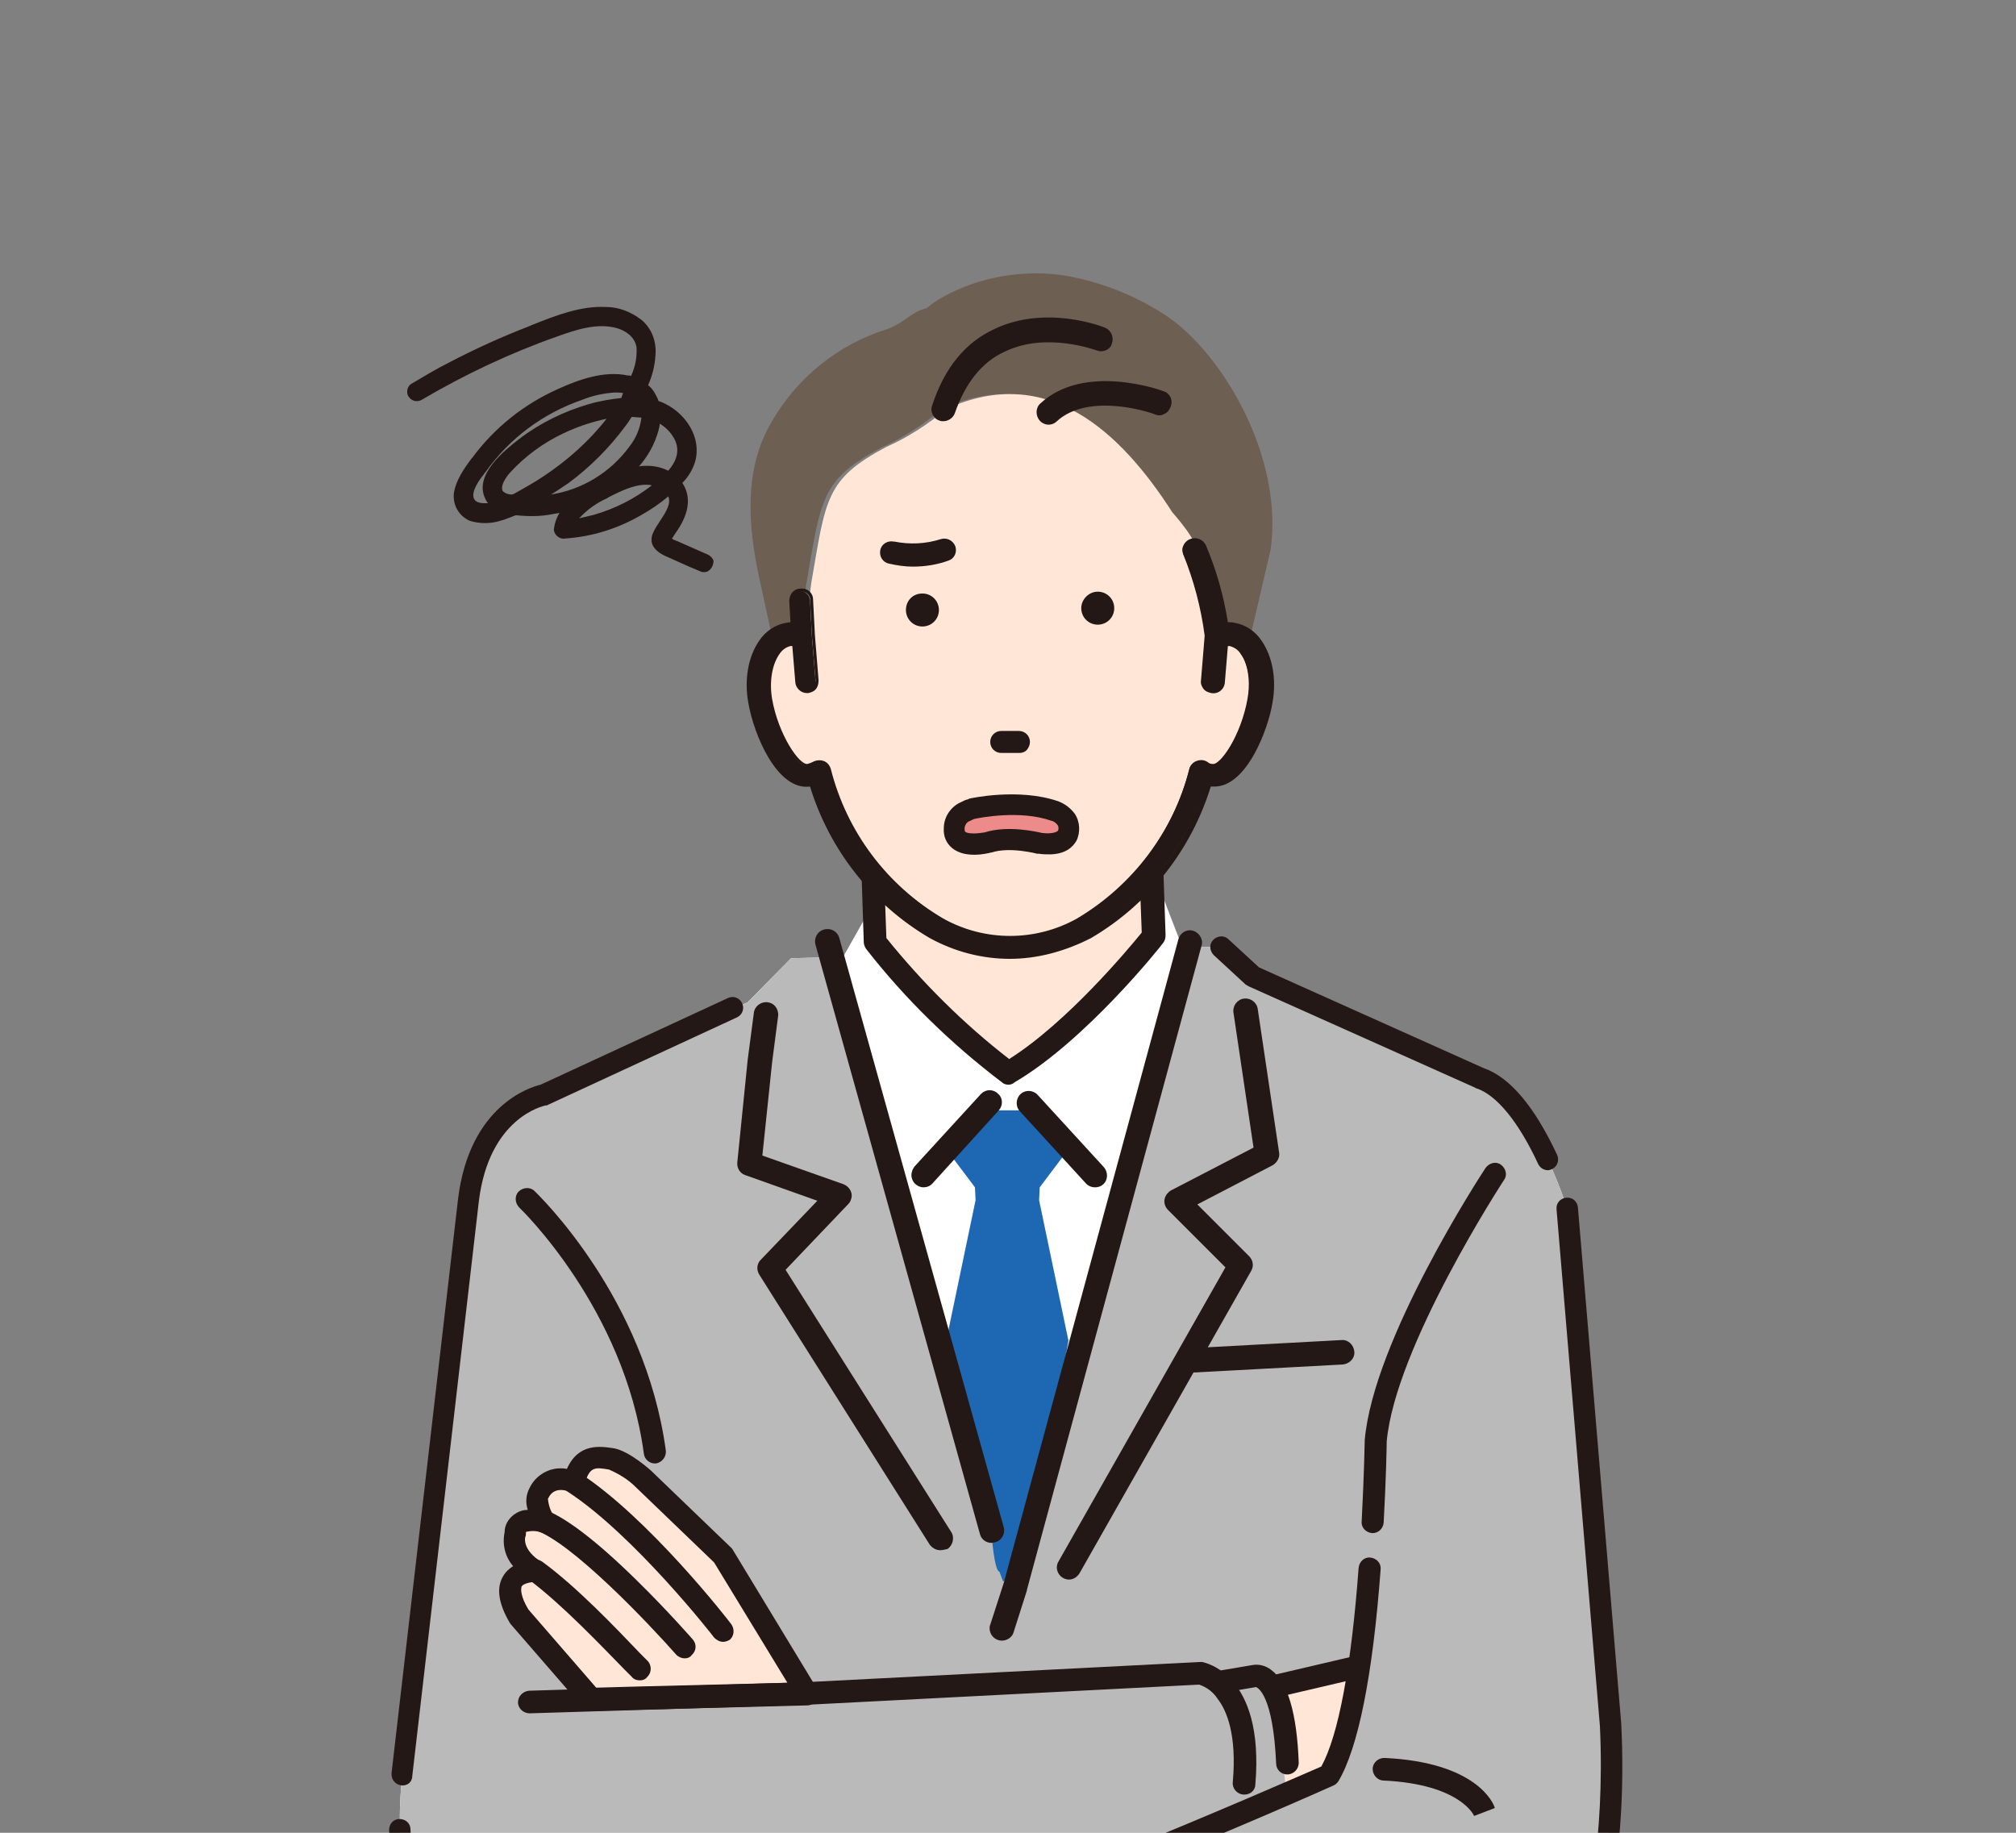 <?xml version="1.0" encoding="utf-8"?>
<!-- Generator: Adobe Illustrator 27.9.5, SVG Export Plug-In . SVG Version: 9.03 Build 54986)  -->
<svg version="1.1" id="レイヤー_1" xmlns="http://www.w3.org/2000/svg" xmlns:xlink="http://www.w3.org/1999/xlink" x="0px"
	 y="0px" width="330px" height="300px" viewBox="0 0 330 300" style="enable-background:new 0 0 330 300;" xml:space="preserve">
<rect x="0" y="0" width="330" height="300" fill="#808080" stroke="none"/>
<style type="text/css">
	.st0{fill:none;}
	.st1{clip-path:url(#SVGID_00000090290415003978153600000012860041373836483486_);}
	.st2{fill:#FFFFFF;}
	.st3{fill:#BABABA;}
	.st4{fill:#231815;}
	.st5{fill:#FFE6D6;}
	.st6{fill:#1E67B2;}
	.st7{fill:#6D5F52;}
	.st8{fill:#ED8A8A;}
</style>
<rect class="st0" width="330" height="300"/>
<g id="マスクグループ_9" transform="translate(0.457 0.335)">
	<g id="グループ_29845" transform="translate(26.235 7.213)">
		<g id="グループ_29844">
			<g>
				<defs>
					<rect id="SVGID_1_" x="36.5" y="34" width="202.4" height="322.6"/>
				</defs>
				<clipPath id="SVGID_00000152984776446865647480000002003189993198906031_">
					<use xlink:href="#SVGID_1_"  style="overflow:visible;"/>
				</clipPath>
				<g id="グループ_29843" style="clip-path:url(#SVGID_00000152984776446865647480000002003189993198906031_);">
					<path id="パス_156844" class="st2" d="M95.7,156.5l-33.3,15.2c0,0-10.5,1.9-12.4,17.1L39.2,283c0,0-5.2,33.8,20,38l18.5,0.5
						l-3.3,33.3H216l-4.3-34.8c0,0,19-2.9,22.3-11.9c0,0,3.8-12.8,2.9-33.3l-7.1-84.6c0,0-5.7-18.5-14.3-21.4l-37.1-16.6l-5.2-4.8
						l-70.4,1.9L95.7,156.5z"/>
					<path id="パス_156845" class="st3" d="M95.7,156.5l-33.3,15.2c0,0-10.5,1.9-12.4,17.1L39.2,283c0,0-5.2,33.8,20,38l18.5,0.5
						l-3.3,33.3H216l-4.3-34.8c0,0,19-2.9,22.3-11.9c0,0,3.8-12.8,2.9-33.3l-7.1-84.6c0,0-5.7-18.5-14.3-21.4l-37.1-16.6l-5.2-4.8
						l-70.4,1.9L95.7,156.5z"/>
					<path id="パス_156846" class="st4" d="M226.7,184c-0.7,0-1.3-0.4-1.6-1c-3.2-6.9-6.8-11.3-10.1-12.4c-0.1,0-0.1,0-0.2-0.1
						l-37.1-16.6c-0.2-0.1-0.3-0.2-0.5-0.3l-5.2-4.8c-0.7-0.7-0.8-1.8-0.1-2.5s1.8-0.8,2.5-0.1l0,0l5,4.6l36.8,16.5
						c4.3,1.5,8.3,6.3,12,14.2c0.4,0.9,0,1.9-0.8,2.3C227.2,183.9,226.9,184,226.7,184"/>
					<path id="パス_156847" class="st4" d="M216,356.6c-0.9,0-1.6-0.6-1.7-1.5l-4.3-34.8c-0.1-1,0.5-1.8,1.5-2
						c5-0.8,18.5-4.1,20.9-10.7c0.3-0.9,3.7-13.4,2.8-32.6l-7.1-84.6c-0.1-1,0.6-1.8,1.6-1.9c1-0.1,1.8,0.6,1.9,1.6l7.1,84.6v0.1
						c1,20.5-2.8,33.3-2.9,33.9c0,0,0,0.1,0,0.1c-3.1,8.3-17.1,11.7-22,12.7l4,33.1c0.1,1-0.5,1.8-1.5,2c0,0,0,0,0,0
						C216.2,356.6,216.1,356.6,216,356.6"/>
					<path id="パス_156848" class="st4" d="M74.3,356.6c-1,0-1.8-0.8-1.8-1.8c0-0.1,0-0.1,0-0.2l3.1-31.4l-16.6-0.4
						c-0.1,0-0.2,0-0.2,0C40.6,319.7,37.3,302.2,37,292c0-1,0.7-1.8,1.7-1.8s1.8,0.7,1.8,1.7l0,0c0.6,20,10.6,25.9,18.8,27.3
						l18.4,0.5c1,0,1.7,0.8,1.7,1.8c0,0.1,0,0.1,0,0.2L76.1,355C76,355.9,75.2,356.6,74.3,356.6"/>
					<path id="パス_156849" class="st4" d="M39.2,284.7c-1,0-1.8-0.8-1.8-1.8c0-0.1,0-0.1,0-0.2l10.9-94.1
						c1.9-15.2,11.8-18.2,13.5-18.6l30.7-14.2c0.9-0.4,1.9,0,2.3,0.9s0,1.9-0.9,2.3l0,0l-30.9,14.3c-0.1,0.1-0.3,0.1-0.4,0.1
						c-0.4,0.1-9.2,2-10.9,15.6l-10.9,94.1C40.8,284.1,40.1,284.7,39.2,284.7"/>
					<path id="パス_156850" class="st2" d="M136.5,139.6l-20.9,1.9l-5.7,10.1l27.6,99.5L168.2,151l-4.4-11.4L136.5,139.6z"/>
					<path id="パス_156851" class="st5" d="M116.6,146.7l-1-27.6h45.6l0.9,26.6c0,0-12.4,15.7-23.8,22.3
						C130.3,161.9,122.9,154.7,116.6,146.7"/>
					<path id="パス_156852" class="st4" d="M138.4,170c-0.4,0-0.8-0.1-1.1-0.4c-8.3-6.3-15.8-13.6-22.2-21.8
						c-0.2-0.3-0.4-0.7-0.4-1.1l-0.9-27.6c0-1.1,0.8-1.9,1.8-2c0,0,0,0,0.1,0h45.6c1,0,1.9,0.8,1.9,1.8l0.9,26.6
						c0,0.5-0.1,0.9-0.4,1.3c-0.5,0.7-12.7,16-24.3,22.8C139.1,169.9,138.7,170,138.4,170 M118.4,146c5.9,7.3,12.6,14,20.1,19.8
						c9.5-6,19.5-18,21.7-20.7l-0.9-24h-41.8L118.4,146z"/>
					<path id="パス_156853" class="st6" d="M143.4,188.9l0.1-2.1l5.2-6.9l-4.8-5.7h-11.4l-4.8,5.7l5.2,6.9l0.1,2.1l-4.8,23l5.8,26
						l1.6,5.1c0,0.8,0.5,6.7,1.3,6.7l0.6,1.6l2.2-1l2.9-7.3l-0.4,3.7l6-34.8L143.4,188.9z"/>
					<path id="パス_156854" class="st4" d="M124.5,186.8c-1.1,0-2-0.9-2-2c0-0.5,0.2-1,0.5-1.4l10.9-11.9c0.8-0.8,2-0.8,2.8,0
						c0.8,0.7,0.8,1.9,0.1,2.7L126,186.1C125.6,186.6,125,186.8,124.5,186.8"/>
					<path id="パス_156855" class="st4" d="M152.6,186.8c-0.6,0-1.1-0.2-1.5-0.6l-10.9-11.9c-0.7-0.8-0.6-2.1,0.2-2.8
						c0.8-0.7,2-0.6,2.7,0.1l10.9,11.9c0.7,0.8,0.7,2.1-0.1,2.8C153.6,186.6,153.1,186.8,152.6,186.8"/>
					<path id="パス_156856" class="st4" d="M148.3,251c-1.1,0-2-0.9-2-2c0-0.3,0.1-0.7,0.3-1l27.3-48.1l-9.4-9.4
						c-0.8-0.8-0.8-2,0-2.8c0.1-0.1,0.3-0.3,0.5-0.4l13.5-7l-3.3-22.2c-0.1-1.1,0.7-2.1,1.8-2.2s2.1,0.7,2.2,1.8l3.5,23.5
						c0.1,0.8-0.4,1.6-1.1,2l-12.3,6.4l8.5,8.5c0.6,0.6,0.8,1.6,0.3,2.4L150,250C149.6,250.6,149,251,148.3,251"/>
					<path id="パス_156857" class="st4" d="M137.3,261c-1.1,0-2-0.9-2-2c0-0.2,0-0.4,0.1-0.6l2.2-6.8l28.6-105.4
						c0.3-1.1,1.4-1.7,2.4-1.4s1.7,1.4,1.4,2.4l-28.6,105.5c0,0,0,0.1,0,0.1l-2.2,6.9C139,260.4,138.2,261,137.3,261"/>
					<path id="パス_156858" class="st4" d="M127.2,246.2c-0.7,0-1.3-0.4-1.7-0.9l-27.9-44.2c-0.5-0.8-0.4-1.8,0.2-2.4l9.3-9.7
						l-11.8-4.2c-0.9-0.3-1.4-1.2-1.3-2.1l1.7-16.8l1-7.6c0.1-1.1,1.1-1.9,2.2-1.8c1.1,0.1,1.8,1,1.8,2.1l-1,7.7l-1.6,15.3l13.3,4.7
						c1,0.4,1.6,1.5,1.2,2.5c-0.1,0.3-0.2,0.5-0.4,0.7l-10.3,10.8l27.1,42.9c0.6,0.9,0.3,2.2-0.6,2.8
						C127.9,246.1,127.6,246.2,127.2,246.2"/>
					<path id="パス_156859" class="st4" d="M135.6,245c-0.9,0-1.7-0.6-1.9-1.5l-26.9-96.4c-0.3-1.1,0.3-2.2,1.4-2.5
						c1.1-0.3,2.2,0.3,2.5,1.4l26.9,96.4c0.3,1.1-0.3,2.2-1.4,2.5C135.9,244.9,135.8,245,135.6,245"/>
					<path id="パス_156860" class="st4" d="M168.9,217.1c-1.1,0-2-0.9-2-2c0-1.1,0.8-2,1.9-2l24.1-1.3c1.1-0.1,2,0.8,2.1,1.9
						c0.1,1.1-0.8,2-1.9,2.1l-24.1,1.3L168.9,217.1"/>
					<path id="パス_156861" class="st5" d="M105.4,269.7l-13.7-22.6l-13.1-12.6c-1.2-1.1-3.7-3-5.3-3.3c-2.5-0.4-4.9-0.6-6.1,3.8
						c0,0-4.1-1.6-5.7,1.9c0,0-1.1,1.1,1,4.7c0,0-4.8-1.4-4.8,2c0,0-1.1,3.3,3.3,6.2c0,0-7.2-0.3-2.7,7.3l11.8,13.6l8.1-0.2
						L105.4,269.7z"/>
					<path id="パス_156862" class="st4" d="M70.1,272.5c-0.5,0-1-0.2-1.4-0.6l-11.8-13.6c-0.1-0.1-0.1-0.2-0.2-0.3
						c-1.8-3.1-2.2-5.7-1-7.6c0.4-0.7,1-1.2,1.6-1.6c-1.3-1.5-1.8-3.5-1.4-5.5c0-1.2,0.6-2.2,1.5-2.9c0.7-0.5,1.4-0.8,2.3-0.8
						c-0.4-1.2-0.3-2.5,0.3-3.6c0.9-1.9,2.9-3.2,5-3.2c0.4,0,0.7,0,1.1,0.1c1.9-4.3,5.5-3.7,7.6-3.4c2.6,0.4,6.2,3.7,6.2,3.7
						l13.1,12.6c0.1,0.1,0.2,0.2,0.3,0.4l13.7,22.6c0.5,0.9,0.2,2-0.6,2.5c-0.3,0.2-0.6,0.3-0.9,0.3l-27.2,0.7L70.1,272.5
						L70.1,272.5 M59.8,255.9l11.1,12.8l7.2-0.2l24.1-0.6l-12-19.7l-12.9-12.4c-1.2-1.2-2.7-2.1-4.3-2.8c-2.3-0.4-3.2-0.5-4,2.4
						c-0.3,1-1.3,1.5-2.3,1.3c-0.1,0-0.1,0-0.2-0.1c-0.6-0.2-2.5-0.8-3.4,1c0,0.1-0.1,0.1-0.1,0.2c0.1,1,0.4,2,1,2.8
						c0.5,0.9,0.2,2-0.7,2.5c-0.4,0.3-1,0.3-1.4,0.2c-0.8-0.3-1.6-0.3-2.5-0.1c0,0.1,0,0.2,0,0.2c0,0.2,0,0.4-0.1,0.6
						c-0.1,0.3-0.4,2.2,2.6,4.1c0.9,0.5,1.1,1.7,0.6,2.5c-0.4,0.6-1,0.9-1.6,0.8c-0.6,0-1.8,0.2-2.2,0.7
						C58.5,252.7,58.6,253.9,59.8,255.9 M62.8,238.2L62.8,238.2 M62.8,238.2L62.8,238.2L62.8,238.2 M62.8,238.2L62.8,238.2
						L62.8,238.2 M62.8,238.2L62.8,238.2 M62.8,238.2L62.8,238.2 M62.8,238.2L62.8,238.2"/>
					<path id="パス_156863" class="st4" d="M78,267.5c-0.5,0-1-0.2-1.3-0.6l-1.2-1.2c-4.1-4.2-10.2-10.6-15.5-14.6
						c-0.8-0.6-1-1.8-0.4-2.6c0.6-0.8,1.7-1,2.5-0.4c5.6,4.1,11.9,10.7,16,15l1.2,1.2c0.7,0.7,0.7,1.9,0,2.6
						C78.9,267.4,78.5,267.5,78,267.5"/>
					<path id="パス_156864" class="st4" d="M85.4,263.9c-0.5,0-1-0.2-1.4-0.6c-4.4-5-17.1-18.4-23.1-20.4c-1-0.3-1.5-1.3-1.2-2.3
						s1.3-1.5,2.3-1.2c0,0,0,0,0,0c3.5,1.1,8.8,5.1,15.6,11.8c5,4.9,9.1,9.6,9.1,9.6c0.7,0.8,0.6,1.9-0.2,2.6
						C86.3,263.7,85.9,263.9,85.4,263.9"/>
					<path id="パス_156865" class="st4" d="M91.7,261.2c-0.6,0-1.1-0.3-1.5-0.7c-0.1-0.2-13.2-16.9-24-23.9
						c-0.9-0.5-1.1-1.7-0.6-2.5c0.5-0.9,1.7-1.1,2.5-0.6c0,0,0,0,0,0c11.4,7.4,24.4,24.1,24.9,24.8c0.6,0.8,0.5,2-0.3,2.6
						C92.5,261,92.1,261.2,91.7,261.2"/>
					<path id="パス_156866" class="st4" d="M82.9,322.9c-1,0-1.8-0.8-1.8-1.8c0-0.9,0.7-1.7,1.7-1.8c11.9-1.2,34.2-8.1,64.6-20
						c0.9-0.4,2,0.1,2.4,1s-0.1,2-1,2.4l0,0c-31.1,12.2-53.2,19-65.6,20.2C83,322.9,83,322.9,82.9,322.9"/>
					<path id="パス_156867" class="st4" d="M80.5,232c-0.9,0-1.7-0.7-1.8-1.6c-3.2-23.8-20.2-40.1-20.4-40.3
						c-0.7-0.7-0.8-1.9-0.1-2.6c0.7-0.7,1.9-0.8,2.6-0.1c0.7,0.7,18.1,17.4,21.5,42.5c0.1,1-0.6,1.9-1.6,2.1
						C80.7,232,80.6,232,80.5,232"/>
					<path id="パス_156868" class="st4" d="M104.3,334.7c-0.9,0-1.7-0.7-1.8-1.7l-0.5-10.9c0-1,0.7-1.8,1.7-1.8
						c1,0,1.8,0.7,1.8,1.7l0,0l0.4,9.1c12-1,79.7-6.7,105.4-12.7c0.9-0.2,1.9,0.4,2.1,1.3c0.2,0.9-0.4,1.9-1.3,2.1
						c-28.3,6.6-106.9,12.8-107.7,12.9C104.4,334.7,104.3,334.7,104.3,334.7"/>
					<path id="パス_156869" class="st4" d="M214.6,289.7c0-0.1-2.3-5.2-14.8-5.8c-1,0-1.8-0.9-1.8-1.9c0-1,0.9-1.8,1.9-1.8l0,0
						c15.1,0.7,17.9,7.4,18.1,8.2L214.6,289.7L214.6,289.7z"/>
					<path id="パス_156870" class="st5" d="M183.9,286.4l6.9-3.4c0,0,4.6-12.5,4.8-17.3l-13.5,3.2L183.9,286.4z"/>
					<path id="パス_156871" class="st4" d="M177,286.2c-0.1,0-0.1,0-0.2,0c-1-0.1-1.8-1-1.7-2c0,0,0,0,0,0
						c0.7-7.8-1-11.8-2.5-13.7c-0.7-1.1-1.8-1.9-3-2.3l-64.2,3.3l-45.4,1.4c-1,0-1.9-0.8-1.9-1.8c0-1,0.8-1.8,1.8-1.9l45.3-1.4
						l64.5-3.3c0.1,0,0.3,0,0.4,0c0.4,0.1,10.2,1.9,8.7,20C178.8,285.5,178,286.2,177,286.2"/>
					<path id="パス_156872" class="st4" d="M182.7,270.1c-1,0-1.8-0.8-1.8-1.8c0-0.9,0.6-1.6,1.4-1.8l12.4-2.9
						c1-0.2,2,0.4,2.2,1.4c0.2,1-0.4,2-1.4,2.2c0,0,0,0,0,0l-12.4,2.9C183,270.1,182.9,270.1,182.7,270.1"/>
					<path id="パス_156873" class="st4" d="M184,282.9c-1,0-1.8-0.8-1.8-1.8c-0.5-11.2-3-12.4-3.3-12.5l-5.3,0.9
						c-1,0.2-1.9-0.5-2.1-1.5c-0.2-1,0.5-1.9,1.5-2.1l5.3-0.9c1.1-0.2,2.2,0.1,3.1,0.8c2.7,2,4.2,7.1,4.5,15.2
						C185.9,282,185.1,282.9,184,282.9C184.1,282.9,184.1,282.9,184,282.9C184.1,282.9,184,282.9,184,282.9 M179.1,268.6
						L179.1,268.6L179.1,268.6"/>
					<path id="パス_156874" class="st4" d="M154.1,300.3c-1,0-1.8-0.8-1.8-1.8c0-0.7,0.5-1.4,1.2-1.7
						c18.1-7.3,33.1-13.9,36.1-15.2c2.8-5.1,4.9-16.3,6.1-32.5c0.1-1,0.9-1.8,1.9-1.7c1,0.1,1.8,0.9,1.7,1.9c0,0,0,0,0,0.1
						c-1.3,17.5-3.7,29.2-6.9,34.6c-0.2,0.3-0.5,0.6-0.8,0.7c-0.2,0.1-16.5,7.4-36.8,15.5C154.6,300.3,154.4,300.3,154.1,300.3"/>
					<path id="パス_156875" class="st4" d="M198,243.4h-0.1c-1-0.1-1.8-0.9-1.7-1.9c0.4-7.6,0.5-13.2,0.5-13.2s0-0.1,0-0.1
						c1.4-16.4,19-43.4,19.8-44.6c0.6-0.8,1.7-1.1,2.5-0.5c0.8,0.6,1.1,1.7,0.5,2.5l0,0c-0.2,0.3-17.8,27.3-19.2,42.8
						c0,0.7-0.1,6.1-0.5,13.3C199.7,242.7,198.9,243.4,198,243.4"/>
					<path id="パス_156876" class="st7" d="M164.6,44.4c-5-3.4-10.7-5.7-16.7-6.8c-12-1.9-21,3.5-22.9,5.3
						c-2.4,0.5-3.5,2.3-6.4,3.4c-8.1,2.5-14.9,8-19.1,15.4c-4.4,7.6-3.8,16.7-1.9,25.4l2.2,10.1c0.6-0.5,1.3-0.8,2-0.9
						c0.8-0.1,1.6,0,2.4,0.3l1.1-8.6c2.4-13.8,2.3-17,12.3-22.3c3.6-1.6,6.9-3.8,9.9-6.3c16.6-7.6,28.6,3.8,37,16.9
						c0,0,5,5.6,3.5,6.2c0.5,1.1,1.6,5,2.5,8.5c0.5,1.8,0.9,3.7,1.2,5.5c0.8-0.3,1.6-0.4,2.4-0.3c1.4,0.3,2.7,1.2,3.4,2.5l3.8-16.3
						C183.4,67.2,173.5,50.6,164.6,44.4"/>
					<path id="パス_156877" class="st5" d="M128.2,59.4c16.6-7.6,28.6,3.8,37,16.9c0,0,5,5.6,3.5,6.2c0.5,1.1,1.6,5,2.5,8.5
						c0.5,1.8,0.9,3.7,1.2,5.5c0.8-0.3,1.6-0.4,2.4-0.3c3.5,0.6,5.5,5.5,4.6,10.9s-4.5,12.7-8,12.1c-0.5-0.1-1.1-0.3-1.5-0.6
						c-2.7,10.8-9.7,20-19.3,25.7c-7.4,4.1-16.4,4.1-23.8,0c-9.6-5.6-16.5-14.9-19.3-25.7c-0.5,0.3-1,0.5-1.5,0.6
						c-3.5,0.6-7.1-6.7-8-12.1s1.1-10.3,4.6-10.9c0.8-0.1,1.6,0,2.4,0.3l1.1-8.6c2.4-13.8,2.3-17,12.3-22.3
						C121.8,64.1,125.1,62,128.2,59.4"/>
					<path id="パス_156878" class="st4" d="M175,94.7c-0.4-0.1-0.8-0.1-1.3-0.1c-0.7-4.4-1.9-8.7-3.6-12.7
						c-0.4-0.8-1.3-1.2-2.2-0.9c-0.8,0.3-1.2,1.2-0.9,2.1c0,0,0,0,0,0c1.8,4.3,3,8.8,3.6,13.5l-0.6,7.3c-0.1,0.9,0.6,1.7,1.5,1.7
						c0,0,0,0,0,0c0,0,0.1,0,0.1,0c0.8,0,1.6-0.6,1.6-1.5l0.5-6.3c0.2,0,0.4,0,0.6,0c2.2,0.4,4.1,4.2,3.2,9.1
						c-1,5.7-4.4,11.1-6.1,10.8c-0.3-0.1-0.6-0.2-0.9-0.4c-0.5-0.3-1-0.3-1.5-0.1c-0.5,0.2-0.9,0.6-1,1.1
						c-2.6,10.4-9.3,19.2-18.5,24.7c-6.9,3.9-15.3,3.9-22.2,0c-9.2-5.4-15.9-14.3-18.5-24.7c-0.1-0.5-0.5-0.9-1-1.1
						c-0.5-0.2-1.1-0.1-1.5,0.1c-0.3,0.2-0.6,0.3-0.9,0.4c-1.7,0.3-5.1-5.1-6.1-10.8c-0.8-4.9,1-8.7,3.2-9.1c0.2,0,0.4,0,0.6,0
						l0.5,6.3c0.1,0.8,0.8,1.5,1.6,1.5c0,0,0.1,0,0.1,0c0.9-0.1,1.6-0.8,1.5-1.7c0,0,0,0,0,0l-0.6-7.4l-0.3-5.8
						c-0.1-0.9-0.9-1.6-1.8-1.5c-0.8,0.1-1.5,0.8-1.5,1.6l0.2,3.8c-0.3,0-0.6,0-0.9,0.1c-4.4,0.7-7.1,6.3-5.9,12.7
						c0.9,5.1,4.7,14.3,9.9,13.4l0.1,0c3.1,10.5,10.1,19.4,19.5,24.9c3.9,2.2,8.4,3.4,12.9,3.4c4.4,0,8.8-1.2,12.7-3.4
						c9.4-5.5,16.4-14.4,19.6-24.9l0.1,0c0.2,0,0.4,0.1,0.7,0.1c4.9,0,8.4-8.6,9.2-13.5C182.1,101,179.4,95.4,175,94.7"/>
					<path id="パス_156879" class="st4" d="M138.6,149.4c-4.6,0-9.1-1.2-13.1-3.4c-9.4-5.5-16.4-14.4-19.6-24.8
						c-5.4,0.7-9.2-8.5-10.1-13.7c-0.7-3.9,0-7.6,1.8-10.2c1-1.5,2.6-2.6,4.4-2.9c0.2,0,0.4-0.1,0.7-0.1l-0.2-3.5
						c0-0.5,0.2-1,0.5-1.4c0.4-0.4,0.8-0.6,1.4-0.6c1.1-0.1,2,0.7,2,1.8c0,0,0,0,0,0l0.3,5.8l0.6,7.4c0,0.5-0.1,1-0.4,1.4
						c-0.3,0.4-0.8,0.6-1.3,0.7c-0.1,0-0.1,0-0.2,0c-1,0-1.8-0.8-1.9-1.7l-0.5-6c-0.1,0-0.2,0-0.3,0c-0.8,0.2-1.4,0.7-1.8,1.3
						c-1.2,1.7-1.7,4.5-1.2,7.4c1,5.7,4.4,10.8,5.8,10.6c0.3-0.1,0.6-0.2,0.8-0.3c0.5-0.3,1.2-0.4,1.8-0.2c0.6,0.2,1,0.7,1.2,1.3
						c2.6,10.3,9.2,19.1,18.4,24.5c6.8,3.8,15.1,3.8,21.9,0c9.1-5.4,15.8-14.2,18.4-24.5c0.2-0.6,0.6-1.1,1.2-1.3
						c0.6-0.2,1.2-0.2,1.8,0.2c0.2,0.2,0.5,0.3,0.8,0.3c1.4,0.2,4.8-4.9,5.8-10.6c0.5-2.9,0.1-5.7-1.2-7.4c-0.4-0.7-1.1-1.1-1.8-1.3
						c-0.1,0-0.2,0-0.3,0l-0.5,6c-0.1,1.1-1.1,1.9-2.2,1.7c-0.5-0.1-1-0.3-1.3-0.7c-0.3-0.4-0.5-0.9-0.4-1.4l0.6-7.3
						c-0.6-4.6-1.8-9.1-3.5-13.3c-0.2-0.5-0.2-1,0-1.4c0.2-0.5,0.6-0.9,1.1-1.1c1-0.4,2.1,0,2.6,1c1.7,4,2.9,8.2,3.6,12.6
						c0.4,0,0.7,0,1.1,0.1l0,0c1.8,0.3,3.4,1.4,4.4,2.9c1.8,2.6,2.5,6.3,1.8,10.2c-0.7,4.3-4.2,13.7-9.5,13.7c-0.2,0-0.4,0-0.6,0
						c-3.2,10.4-10.2,19.3-19.6,24.8C147.6,148.2,143.1,149.4,138.6,149.4 M106.2,120.5c0.1,0,0.3,0.1,0.3,0.2
						c3.1,10.4,10,19.2,19.4,24.7c3.9,2.2,8.3,3.4,12.8,3.4c4.4,0,8.7-1.2,12.5-3.3c9.4-5.5,16.3-14.3,19.4-24.7
						c0-0.1,0.2-0.2,0.3-0.2l0.1,0c0.2,0,0.4,0,0.6,0.1c4.7,0,8.1-8.6,9-13.2c0.6-3.7,0-7.4-1.7-9.8c-0.9-1.4-2.4-2.4-4-2.7
						c-0.4-0.1-0.8-0.1-1.2-0.1c-0.2,0-0.3-0.1-0.3-0.3c-0.7-4.4-1.9-8.6-3.6-12.7c-0.3-0.7-1.1-1-1.8-0.7c-0.3,0.1-0.6,0.4-0.7,0.7
						c-0.1,0.3-0.1,0.7,0,1c1.8,4.3,3,8.9,3.6,13.6l-0.6,7.3c0,0.3,0.1,0.7,0.3,0.9c0.2,0.3,0.6,0.4,0.9,0.5c0,0,0.1,0,0.1,0
						c0.7,0,1.3-0.5,1.3-1.2l0.5-6.3c0-0.1,0.1-0.3,0.3-0.3c0.2,0,0.4,0,0.6,0c0.9,0.2,1.7,0.8,2.2,1.6c1.3,1.9,1.8,4.8,1.3,7.8
						c-1,5.5-4.4,11.4-6.4,11c-0.4-0.1-0.7-0.2-1-0.4c-0.4-0.2-0.8-0.3-1.2-0.1c-0.4,0.2-0.7,0.5-0.8,0.9
						c-2.7,10.4-9.4,19.4-18.6,24.9c-7,3.9-15.5,3.9-22.5,0c-9.3-5.5-16-14.4-18.7-24.9c-0.1-0.4-0.4-0.7-0.8-0.9
						c-0.4-0.2-0.9-0.1-1.2,0.1c-0.3,0.2-0.7,0.3-1,0.4c-2.1,0.3-5.5-5.5-6.5-11c-0.5-3.1-0.1-6,1.3-7.8c0.5-0.8,1.3-1.4,2.2-1.6
						c0.2,0,0.4,0,0.7,0c0.1,0,0.3,0.1,0.3,0.3l0.5,6.3c0.1,0.7,0.7,1.3,1.5,1.2c0.4,0,0.7-0.2,0.9-0.5c0.2-0.3,0.3-0.6,0.3-0.9
						l-0.6-7.4l-0.3-5.9c0-0.7-0.7-1.3-1.4-1.2c-0.4,0-0.7,0.2-1,0.4c-0.2,0.2-0.4,0.6-0.3,0.9l0.2,3.8c0,0.2-0.1,0.3-0.3,0.3
						c0,0,0,0,0,0c-0.3,0-0.6,0-0.9,0.1c-1.6,0.3-3.1,1.3-4,2.6c-1.7,2.4-2.3,6-1.7,9.8c0.9,5,4.6,14,9.6,13.2L106.2,120.5
						C106.2,120.5,106.2,120.5,106.2,120.5"/>
					<path id="パス_156880" class="st4" d="M152.8,49.8c0.5,0.2,1,0.2,1.5,0c0.5-0.2,0.9-0.6,1-1.1c0.4-1-0.1-2.2-1.1-2.6
						c-0.4-0.2-9.7-3.8-18.1,0.2c-4.8,2.2-8.2,6.4-10.2,12.5c-0.4,1,0.2,2.2,1.2,2.5c0.2,0.1,0.4,0.1,0.6,0.1c0.8,0,1.6-0.5,1.9-1.3
						c1.7-4.9,4.4-8.4,8.2-10.1C144.6,46.7,152.7,49.8,152.8,49.8"/>
					<path id="パス_156881" class="st4" d="M163.8,56.5c-0.5-0.2-13-4.7-20.2,2c-0.8,0.7-0.8,2-0.1,2.8c0.7,0.8,1.9,0.9,2.7,0.2
						c0,0,0,0,0,0c5.4-5.1,16.1-1.3,16.2-1.2c0.5,0.2,1,0.2,1.5-0.1c0.5-0.2,0.8-0.6,1-1.1C165.4,58,164.8,56.8,163.8,56.5"/>
					<path id="パス_156882" class="st4" d="M137.2,115.5c-0.9,0-1.6-0.7-1.6-1.6c0-0.9,0.7-1.6,1.6-1.6l0,0l2.9,0
						c0.9,0,1.6,0.7,1.6,1.6c0,0.9-0.7,1.6-1.6,1.6L137.2,115.5z"/>
					<path id="パス_156883" class="st4" d="M140.1,115.7l-2.9,0c-1,0-1.8-0.8-1.8-1.8s0.8-1.8,1.8-1.8l2.9,0c1,0,1.8,0.8,1.8,1.8
						c0,0.5-0.2,0.9-0.5,1.3C141,115.6,140.6,115.7,140.1,115.7 M136.2,112.9c-0.5,0.5-0.5,1.4,0,2c0.3,0.3,0.6,0.4,1,0.4l2.9,0
						c0.8,0,1.4-0.6,1.4-1.4c0-0.8-0.6-1.4-1.4-1.4l-2.9,0c-0.2,0-0.4,0-0.5,0.1C136.5,112.7,136.3,112.8,136.2,112.9 M137.2,115.5
						L137.2,115.5z"/>
					<path id="パス_156884" class="st4" d="M122.7,85.2c-1.3,0-2.6-0.2-3.9-0.5c-1-0.2-1.6-1.2-1.4-2.2c0.2-1,1.2-1.6,2.2-1.4
						c0,0,0.1,0,0.1,0c2.5,0.5,5.1,0.4,7.6-0.4c1-0.3,2,0.2,2.4,1.2c0.3,1-0.2,2-1.1,2.3C126.7,84.9,124.7,85.2,122.7,85.2"/>
					<path id="パス_156885" class="st4" d="M150.3,92c0,1.5,1.2,2.7,2.7,2.7c1.5,0,2.7-1.2,2.7-2.7c0-1.5-1.2-2.7-2.7-2.7
						C151.5,89.3,150.3,90.6,150.3,92"/>
					<path id="パス_156886" class="st4" d="M121.6,92.3c0,1.5,1.2,2.7,2.7,2.7s2.7-1.2,2.7-2.7c0-1.5-1.2-2.7-2.7-2.7
						C122.7,89.6,121.6,90.8,121.6,92.3C121.6,92.3,121.6,92.3,121.6,92.3"/>
					<path id="パス_156887" class="st8" d="M146.9,127.3c-0.3-0.4-0.8-0.8-1.3-1c-2.1-0.7-4.3-1-6.5-1c-2.1,0-4.3,0.2-6.3,0.7
						c-0.3,0.1-0.7,0.3-1,0.4c-0.6,0.3-0.9,0.9-0.9,1.6c-0.1,0.3,0.1,0.6,0.3,0.9c0.5,0.3,1.1,0.4,1.7,0.4c0.7,0,1.3-0.1,2-0.2
						c1.2-0.4,2.5-0.5,3.8-0.5c1.8,0,3.6,0.2,5.4,0.7c0.3,0,0.6,0,0.9,0.1c1.1,0,1.9-0.3,2.1-0.7
						C147.1,128.1,147.1,127.7,146.9,127.3"/>
					<path id="パス_156888" class="st4" d="M144.3,354.7c-0.9,0-1.7-0.6-1.9-1.5l-3.4-14.4c-0.3-1.1,0.4-2.1,1.4-2.4
						c1.1-0.3,2.1,0.4,2.4,1.4l3.4,14.4c0.2,1.1-0.4,2.1-1.5,2.4C144.6,354.7,144.4,354.7,144.3,354.7"/>
					<path id="パス_156889" class="st4" d="M89.1,83.2l-5-2.2c-0.3-0.1-0.6-0.2-0.8-0.4c0.3-0.4,0.5-0.8,0.8-1.2l0.2-0.3
						c1.9-2.9,2.1-5.5,0.7-7.6c1-1,1.7-2.2,2.1-3.5c1.1-4-1.6-7.8-4.8-9.4c-0.4-0.2-0.8-0.4-1.2-0.5c-0.1-0.4-0.3-0.7-0.5-1.1
						c-0.3-0.6-0.7-1.1-1.2-1.5c0.7-1.6,1.1-3.2,1.2-4.9c0.2-2.2-0.6-4.4-2.3-5.8c-1.7-1.3-3.7-2.1-5.8-2.1c-4.2-0.2-8.2,1.4-12,2.9
						l-0.7,0.3c-4.4,1.7-8.8,3.7-13,5.9c-2,1-4,2.2-6.2,3.5c-0.3,0.2-0.5,0.5-0.6,0.9c-0.1,0.5,0,1,0.3,1.3c0.5,0.7,1.5,0.8,2.2,0.3
						c7-4.1,14.4-7.6,22.1-10.3c2.8-1,6.5-2.3,9.8-1.3c1,0.3,2.8,1.2,3.1,3.1c0.1,1.6-0.2,3.2-0.9,4.7c-0.2-0.1-0.4-0.1-0.6-0.1
						c-3.8-0.8-8,0.7-11.3,2.2c-5.6,2.5-10.4,6.3-14.1,11.3l-0.1,0.1c-1.2,1.6-2.6,3.6-2.9,5.7c-0.2,1.9,0.8,3.7,2.6,4.5
						c1.6,0.5,3.4,0.5,5,0c0.8-0.2,1.7-0.6,2.5-0.9l0.2,0c2,0.2,3.9,0.2,5.9-0.2c0.4-0.1,0.8-0.1,1.1-0.2c-0.5,0.8-0.8,1.7-0.9,2.5
						c-0.1,0.4,0.1,0.9,0.4,1.2c0.4,0.4,0.9,0.6,1.4,0.5c4.4-0.3,8.6-1.6,12.4-3.8c1.6-0.9,3.1-1.9,4.5-3.1c0.5,1.2-0.4,2.6-1.4,4.1
						c-0.4,0.6-0.8,1.2-1.1,1.9c-0.7,1.6,0.1,2.9,2.1,3.8c1.3,0.6,2.5,1.1,3.8,1.7l1.9,0.8c0.2,0.1,0.4,0.1,0.6,0.1
						c0.3,0,0.6-0.1,0.8-0.3c0.5-0.4,0.7-1,0.7-1.6C90,83.9,89.6,83.4,89.1,83.2 M72.7,74l0.3-0.2c1.8-0.9,4-2,6-2
						c0.3,0,0.7,0,1,0.1c-2.8,2.2-6,3.8-9.4,4.8c-0.8,0.2-1.7,0.4-2.5,0.6C69.4,75.9,70.9,74.8,72.7,74 M82.7,69.5
						c-1-0.5-2.2-0.8-3.4-0.8c-0.5,0-0.9,0-1.4,0.1c1.5-1.7,2.6-3.7,3.2-5.9c0.1-0.4,0.2-0.8,0.2-1.1c1,0.6,1.8,1.4,2.4,2.5
						C84.7,66.2,84,68,82.7,69.5 M55.8,73c-0.2-0.1-0.3-0.3-0.3-0.6c-0.1-0.9,1-2.3,1.4-2.7c2.4-2.6,5.4-4.8,8.6-6.3
						c2.3-1.1,4.7-1.9,7.1-2.4c-2.9,3.7-6.4,6.8-10.3,9.4c-1.5,1-3.1,1.9-4.7,2.8l-0.2,0.1l-0.3,0.1C56.7,73.4,56.2,73.3,55.8,73
						 M75,57.6c-1.8,0.2-3.6,0.5-5.3,1c-4.1,1.2-8,3.1-11.4,5.7c-2.3,1.8-7.6,5.9-5.5,9.9c0.1,0.2,0.2,0.4,0.4,0.6
						c-1.2,0.1-2-0.1-2.3-0.7c-0.5-1.1,0.7-2.9,1.6-4c0.1-0.2,0.2-0.3,0.3-0.4c3.9-5.5,9.4-9.6,15.8-11.8c1.7-0.7,3.6-1.1,5.4-1.2
						c0.4,0,0.9,0,1.3,0.1C75.2,57.1,75.1,57.3,75,57.6 M66.4,71.5c3.5-2.6,6.6-5.7,9.2-9.2c0.4-0.5,0.8-1.1,1.1-1.6
						c0.5,0,1.1,0.1,1.6,0.1c-0.2,1.8-0.9,3.4-2,4.8c-3.1,4.2-7.7,7-12.8,7.8C64.5,72.8,65.5,72.1,66.4,71.5"/>
					<path id="パス_156890" class="st4" d="M145.3,132.3c-0.6,0-1.3,0-1.9-0.1c-0.1,0-0.2,0-0.3,0c0,0-4.5-1.2-7.5-0.2l-0.1,0
						c-0.7,0.2-4.2,1-6.3-0.7c-1-0.8-1.5-2-1.4-3.3c0-1.7,1-3.3,2.5-4.1c0.5-0.2,0.9-0.5,1.4-0.6c0.1,0,0.1,0,0.2-0.1
						c0.3-0.1,8.2-1.8,14.6,0.4c1.1,0.4,2,1.1,2.7,2c0.9,1.3,1,3.1,0.3,4.5C148.9,131.1,147.8,132.2,145.3,132.3 M143.9,128.8
						c1.7,0.2,2.5-0.2,2.6-0.4c0.1-0.2,0.1-0.5,0-0.8c-0.3-0.4-0.6-0.7-1.1-0.8c-5.1-1.8-11.7-0.5-12.6-0.3
						c-0.3,0.1-0.6,0.3-0.9,0.4c-0.4,0.2-0.7,0.7-0.7,1.2c0,0.4,0.1,0.5,0.1,0.5c0.5,0.4,2.1,0.3,3.2,0.1
						C138.3,127.5,143,128.6,143.9,128.8"/>
				</g>
			</g>
		</g>
	</g>
</g>
</svg>
